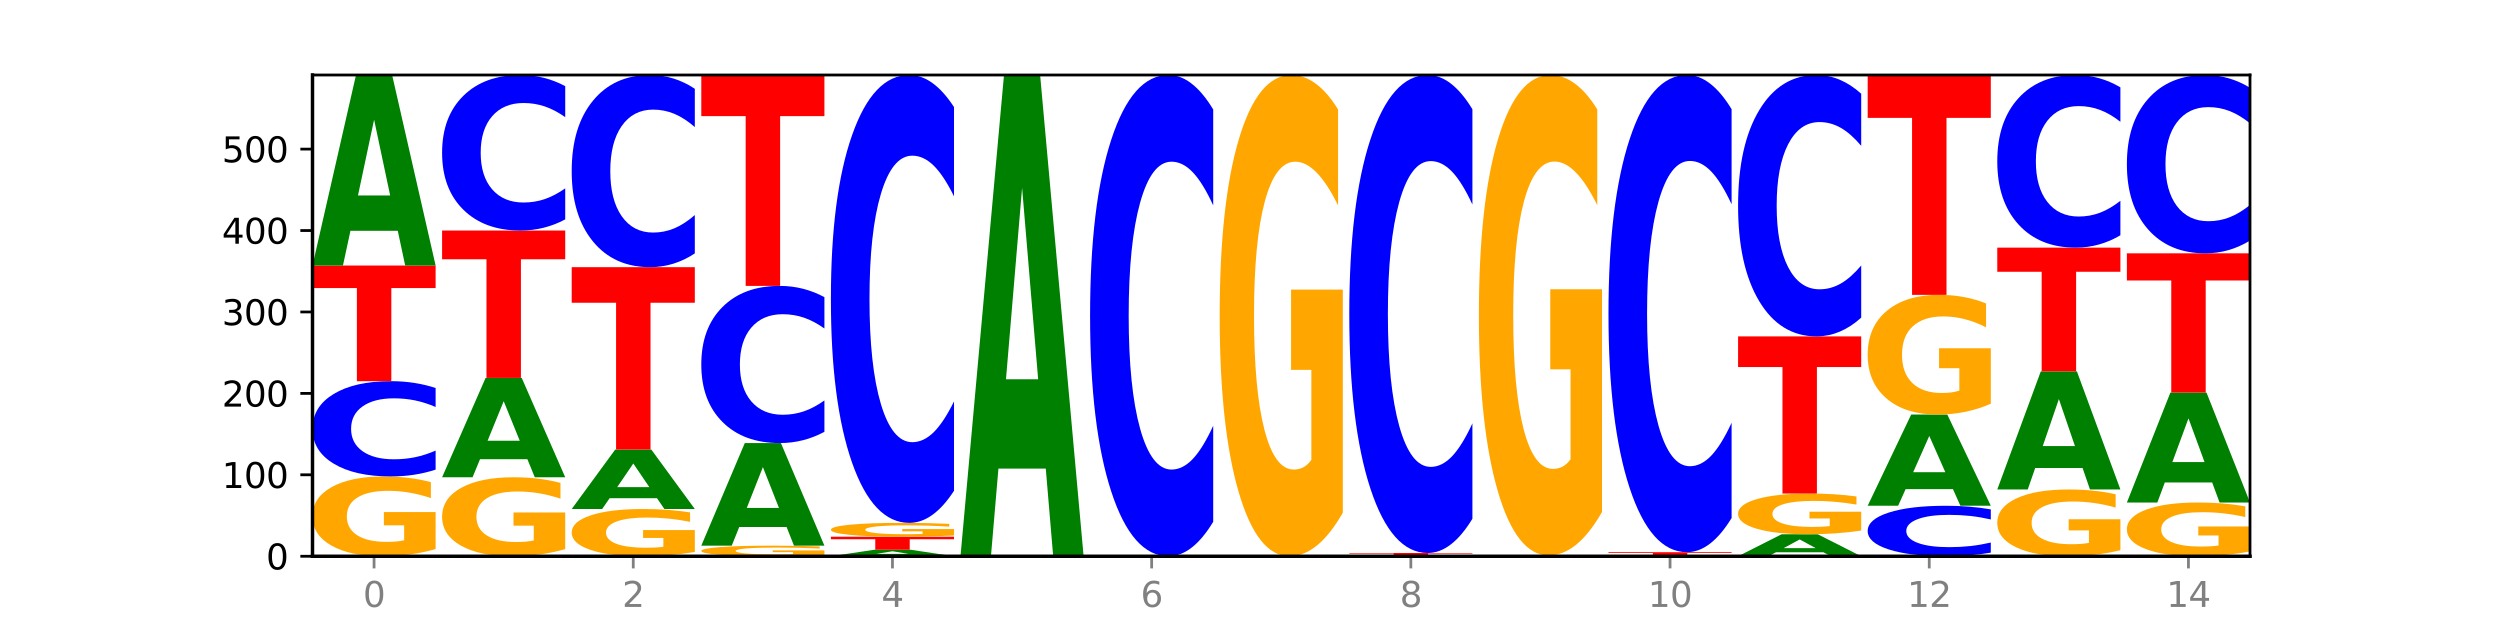 <?xml version="1.0" encoding="utf-8" standalone="no"?>
<!DOCTYPE svg PUBLIC "-//W3C//DTD SVG 1.1//EN"
  "http://www.w3.org/Graphics/SVG/1.1/DTD/svg11.dtd">
<svg xmlns:xlink="http://www.w3.org/1999/xlink" width="720pt" height="180pt" viewBox="0 0 720 180" xmlns="http://www.w3.org/2000/svg" version="1.1">
 <defs>
  <style type="text/css">*{stroke-linejoin: round; stroke-linecap: butt}</style>
 </defs>
 <g id="figure_1">
  <g id="patch_1">
   <path d="M 0 180 
L 720 180 
L 720 0 
L 0 0 
z
" style="fill: #ffffff"/>
  </g>
  <g id="axes_1">
   <g id="patch_2">
    <path d="M 90 160.2 
L 648 160.2 
L 648 21.6 
L 90 21.6 
z
" style="fill: #ffffff"/>
   </g>
   <g id="line2d_1">
    <path d="M 90 160.2 
L 648 160.2 
" clip-path="url(#pa9b2b05cfc)" style="fill: none; stroke: #000000; stroke-width: 0.5; stroke-linecap: square"/>
   </g>
   <g id="patch_3">
    <path d="M 125.458 158.121 
Q 121.882 159.16 118.036 159.683 
Q 114.19 160.2 110.089 160.2 
Q 100.823 160.2 95.412 157.105 
Q 90 154.009 90 148.716 
Q 90 143.361 95.507 140.289 
Q 101.022 137.217 110.614 137.217 
Q 114.309 137.217 117.694 137.635 
Q 121.088 138.048 124.091 138.865 
L 124.091 143.446 
Q 120.992 142.397 117.925 141.879 
Q 114.857 141.357 111.774 141.357 
Q 106.068 141.357 102.977 143.266 
Q 99.886 145.169 99.886 148.716 
Q 99.886 152.229 102.866 154.147 
Q 105.846 156.06 111.329 156.06 
Q 112.823 156.06 114.102 155.951 
Q 115.382 155.837 116.399 155.6 
L 116.399 151.298 
L 110.558 151.298 
L 110.558 147.467 
L 125.458 147.467 
L 125.458 158.121 
z
" clip-path="url(#pa9b2b05cfc)" style="fill: #ffa600"/>
   </g>
   <g id="patch_4">
    <path d="M 125.458 135.25 
Q 122.492 136.225 119.285 136.718 
Q 116.078 137.217 112.585 137.217 
Q 102.168 137.217 96.084 133.522 
Q 90 129.826 90 123.506 
Q 90 117.164 96.084 113.474 
Q 102.168 109.779 112.585 109.779 
Q 116.078 109.779 119.285 110.277 
Q 122.492 110.771 125.458 111.745 
L 125.458 117.215 
Q 122.465 115.923 119.562 115.322 
Q 116.658 114.721 113.451 114.721 
Q 107.698 114.721 104.401 117.062 
Q 101.114 119.397 101.114 123.506 
Q 101.114 127.599 104.401 129.94 
Q 107.698 132.275 113.451 132.275 
Q 116.658 132.275 119.562 131.674 
Q 122.465 131.068 125.458 129.775 
L 125.458 135.25 
z
" clip-path="url(#pa9b2b05cfc)" style="fill: #0000ff"/>
   </g>
   <g id="patch_5">
    <path d="M 90 76.477 
L 125.458 76.477 
L 125.458 82.972 
L 112.701 82.972 
L 112.701 109.779 
L 102.781 109.779 
L 102.781 82.972 
L 90 82.972 
L 90 76.477 
z
" clip-path="url(#pa9b2b05cfc)" style="fill: #ff0000"/>
   </g>
   <g id="patch_6">
    <path d="M 114.562 66.48 
L 100.925 66.48 
L 98.772 76.477 
L 90 76.477 
L 102.527 21.6 
L 112.931 21.6 
L 125.458 76.477 
L 116.693 76.477 
L 114.562 66.48 
z
M 103.1 56.295 
L 112.365 56.295 
L 107.74 34.467 
L 103.1 56.295 
z
" clip-path="url(#pa9b2b05cfc)" style="fill: #008000"/>
   </g>
   <g id="patch_7">
    <path d="M 162.783 158.142 
Q 159.207 159.171 155.36 159.688 
Q 151.514 160.2 147.414 160.2 
Q 138.148 160.2 132.736 157.136 
Q 127.324 154.072 127.324 148.833 
Q 127.324 143.532 132.831 140.492 
Q 138.346 137.452 147.938 137.452 
Q 151.633 137.452 155.019 137.865 
Q 158.412 138.274 161.416 139.082 
L 161.416 143.617 
Q 158.317 142.578 155.249 142.066 
Q 152.182 141.549 149.098 141.549 
Q 143.393 141.549 140.301 143.438 
Q 137.21 145.323 137.21 148.833 
Q 137.21 152.31 140.19 154.209 
Q 143.17 156.102 148.653 156.102 
Q 150.147 156.102 151.427 155.994 
Q 152.706 155.882 153.723 155.647 
L 153.723 151.389 
L 147.883 151.389 
L 147.883 147.597 
L 162.783 147.597 
L 162.783 158.142 
z
" clip-path="url(#pa9b2b05cfc)" style="fill: #ffa600"/>
   </g>
   <g id="patch_8">
    <path d="M 151.886 132.24 
L 138.25 132.24 
L 136.097 137.452 
L 127.324 137.452 
L 139.852 108.841 
L 150.255 108.841 
L 162.783 137.452 
L 154.018 137.452 
L 151.886 132.24 
z
M 140.425 126.93 
L 149.69 126.93 
L 145.064 115.549 
L 140.425 126.93 
z
" clip-path="url(#pa9b2b05cfc)" style="fill: #008000"/>
   </g>
   <g id="patch_9">
    <path d="M 127.324 66.393 
L 162.783 66.393 
L 162.783 74.671 
L 150.026 74.671 
L 150.026 108.841 
L 140.106 108.841 
L 140.106 74.671 
L 127.324 74.671 
L 127.324 66.393 
z
" clip-path="url(#pa9b2b05cfc)" style="fill: #ff0000"/>
   </g>
   <g id="patch_10">
    <path d="M 162.783 63.182 
Q 159.817 64.774 156.609 65.579 
Q 153.402 66.393 149.909 66.393 
Q 139.492 66.393 133.408 60.36 
Q 127.324 54.327 127.324 44.01 
Q 127.324 33.656 133.408 27.633 
Q 139.492 21.6 149.909 21.6 
Q 153.402 21.6 156.609 22.414 
Q 159.817 23.219 162.783 24.811 
L 162.783 33.74 
Q 159.79 31.63 156.886 30.649 
Q 153.983 29.668 150.776 29.668 
Q 145.022 29.668 141.726 33.49 
Q 138.438 37.302 138.438 44.01 
Q 138.438 50.691 141.726 54.512 
Q 145.022 58.324 150.776 58.324 
Q 153.983 58.324 156.886 57.344 
Q 159.79 56.354 162.783 54.244 
L 162.783 63.182 
z
" clip-path="url(#pa9b2b05cfc)" style="fill: #0000ff"/>
   </g>
   <g id="patch_11">
    <path d="M 200.107 158.969 
Q 196.531 159.585 192.685 159.894 
Q 188.839 160.2 184.738 160.2 
Q 175.472 160.2 170.061 158.368 
Q 164.649 156.536 164.649 153.403 
Q 164.649 150.234 170.156 148.416 
Q 175.671 146.598 185.263 146.598 
Q 188.958 146.598 192.343 146.845 
Q 195.736 147.09 198.74 147.573 
L 198.74 150.284 
Q 195.641 149.663 192.574 149.357 
Q 189.506 149.048 186.423 149.048 
Q 180.717 149.048 177.626 150.178 
Q 174.535 151.304 174.535 153.403 
Q 174.535 155.482 177.515 156.618 
Q 180.495 157.75 185.978 157.75 
Q 187.472 157.75 188.751 157.685 
Q 190.031 157.618 191.048 157.477 
L 191.048 154.932 
L 185.207 154.932 
L 185.207 152.664 
L 200.107 152.664 
L 200.107 158.969 
z
" clip-path="url(#pa9b2b05cfc)" style="fill: #ffa600"/>
   </g>
   <g id="patch_12">
    <path d="M 189.211 143.479 
L 175.574 143.479 
L 173.421 146.598 
L 164.649 146.598 
L 177.176 129.478 
L 187.58 129.478 
L 200.107 146.598 
L 191.342 146.598 
L 189.211 143.479 
z
M 177.749 140.302 
L 187.014 140.302 
L 182.389 133.492 
L 177.749 140.302 
z
" clip-path="url(#pa9b2b05cfc)" style="fill: #008000"/>
   </g>
   <g id="patch_13">
    <path d="M 164.649 76.946 
L 200.107 76.946 
L 200.107 87.191 
L 187.35 87.191 
L 187.35 129.478 
L 177.43 129.478 
L 177.43 87.191 
L 164.649 87.191 
L 164.649 76.946 
z
" clip-path="url(#pa9b2b05cfc)" style="fill: #ff0000"/>
   </g>
   <g id="patch_14">
    <path d="M 200.107 72.979 
Q 197.141 74.945 193.934 75.94 
Q 190.727 76.946 187.233 76.946 
Q 176.817 76.946 170.733 69.492 
Q 164.649 62.038 164.649 49.29 
Q 164.649 36.497 170.733 29.054 
Q 176.817 21.6 187.233 21.6 
Q 190.727 21.6 193.934 22.606 
Q 197.141 23.601 200.107 25.567 
L 200.107 36.6 
Q 197.114 33.993 194.211 32.781 
Q 191.307 31.569 188.1 31.569 
Q 182.347 31.569 179.05 36.291 
Q 175.762 41.001 175.762 49.29 
Q 175.762 57.545 179.05 62.266 
Q 182.347 66.977 188.1 66.977 
Q 191.307 66.977 194.211 65.765 
Q 197.114 64.542 200.107 61.935 
L 200.107 72.979 
z
" clip-path="url(#pa9b2b05cfc)" style="fill: #0000ff"/>
   </g>
   <g id="patch_15">
    <path d="M 237.431 159.924 
Q 233.855 160.062 230.009 160.131 
Q 226.163 160.2 222.063 160.2 
Q 212.797 160.2 207.385 159.789 
Q 201.973 159.379 201.973 158.677 
Q 201.973 157.966 207.48 157.559 
Q 212.995 157.151 222.587 157.151 
Q 226.282 157.151 229.668 157.207 
Q 233.061 157.261 236.065 157.37 
L 236.065 157.978 
Q 232.965 157.838 229.898 157.77 
Q 226.831 157.7 223.747 157.7 
Q 218.041 157.7 214.95 157.954 
Q 211.859 158.206 211.859 158.677 
Q 211.859 159.143 214.839 159.397 
Q 217.819 159.651 223.302 159.651 
Q 224.796 159.651 226.076 159.636 
Q 227.355 159.621 228.372 159.59 
L 228.372 159.019 
L 222.531 159.019 
L 222.531 158.511 
L 237.431 158.511 
L 237.431 159.924 
z
" clip-path="url(#pa9b2b05cfc)" style="fill: #ffa600"/>
   </g>
   <g id="patch_16">
    <path d="M 226.535 151.768 
L 212.899 151.768 
L 210.745 157.151 
L 201.973 157.151 
L 214.501 127.602 
L 224.904 127.602 
L 237.431 157.151 
L 228.667 157.151 
L 226.535 151.768 
z
M 215.073 146.284 
L 224.339 146.284 
L 219.713 134.53 
L 215.073 146.284 
z
" clip-path="url(#pa9b2b05cfc)" style="fill: #008000"/>
   </g>
   <g id="patch_17">
    <path d="M 237.431 124.358 
Q 234.465 125.966 231.258 126.779 
Q 228.051 127.602 224.558 127.602 
Q 214.141 127.602 208.057 121.506 
Q 201.973 115.41 201.973 104.985 
Q 201.973 94.523 208.057 88.436 
Q 214.141 82.34 224.558 82.34 
Q 228.051 82.34 231.258 83.163 
Q 234.465 83.976 237.431 85.584 
L 237.431 94.607 
Q 234.439 92.475 231.535 91.484 
Q 228.632 90.493 225.424 90.493 
Q 219.671 90.493 216.375 94.354 
Q 213.087 98.207 213.087 104.985 
Q 213.087 111.736 216.375 115.597 
Q 219.671 119.449 225.424 119.449 
Q 228.632 119.449 231.535 118.458 
Q 234.439 117.458 237.431 115.326 
L 237.431 124.358 
z
" clip-path="url(#pa9b2b05cfc)" style="fill: #0000ff"/>
   </g>
   <g id="patch_18">
    <path d="M 201.973 21.6 
L 237.431 21.6 
L 237.431 33.446 
L 224.675 33.446 
L 224.675 82.34 
L 214.755 82.34 
L 214.755 33.446 
L 201.973 33.446 
L 201.973 21.6 
z
" clip-path="url(#pa9b2b05cfc)" style="fill: #ff0000"/>
   </g>
   <g id="patch_19">
    <path d="M 263.86 159.858 
L 250.223 159.858 
L 248.07 160.2 
L 239.298 160.2 
L 251.825 158.324 
L 262.228 158.324 
L 274.756 160.2 
L 265.991 160.2 
L 263.86 159.858 
z
M 252.398 159.51 
L 261.663 159.51 
L 257.038 158.764 
L 252.398 159.51 
z
" clip-path="url(#pa9b2b05cfc)" style="fill: #008000"/>
   </g>
   <g id="patch_20">
    <path d="M 239.298 154.572 
L 274.756 154.572 
L 274.756 155.303 
L 261.999 155.303 
L 261.999 158.324 
L 252.079 158.324 
L 252.079 155.303 
L 239.298 155.303 
L 239.298 154.572 
z
" clip-path="url(#pa9b2b05cfc)" style="fill: #ff0000"/>
   </g>
   <g id="patch_21">
    <path d="M 274.756 154.211 
Q 271.18 154.391 267.334 154.482 
Q 263.487 154.572 259.387 154.572 
Q 250.121 154.572 244.709 154.035 
Q 239.298 153.498 239.298 152.579 
Q 239.298 151.65 244.805 151.118 
Q 250.32 150.585 259.911 150.585 
Q 263.607 150.585 266.992 150.657 
Q 270.385 150.729 273.389 150.871 
L 273.389 151.665 
Q 270.29 151.483 267.222 151.393 
Q 264.155 151.303 261.072 151.303 
Q 255.366 151.303 252.275 151.634 
Q 249.183 151.964 249.183 152.579 
Q 249.183 153.189 252.163 153.522 
Q 255.143 153.853 260.627 153.853 
Q 262.121 153.853 263.4 153.834 
Q 264.679 153.815 265.697 153.774 
L 265.697 153.027 
L 259.856 153.027 
L 259.856 152.363 
L 274.756 152.363 
L 274.756 154.211 
z
" clip-path="url(#pa9b2b05cfc)" style="fill: #ffa600"/>
   </g>
   <g id="patch_22">
    <path d="M 274.756 141.339 
Q 271.79 145.922 268.583 148.24 
Q 265.375 150.585 261.882 150.585 
Q 251.465 150.585 245.382 133.213 
Q 239.298 115.841 239.298 86.132 
Q 239.298 56.317 245.382 38.972 
Q 251.465 21.6 261.882 21.6 
Q 265.375 21.6 268.583 23.945 
Q 271.79 26.263 274.756 30.846 
L 274.756 56.557 
Q 271.763 50.482 268.86 47.658 
Q 265.956 44.834 262.749 44.834 
Q 256.995 44.834 253.699 55.838 
Q 250.411 66.815 250.411 86.132 
Q 250.411 105.369 253.699 116.374 
Q 256.995 127.351 262.749 127.351 
Q 265.956 127.351 268.86 124.527 
Q 271.763 121.676 274.756 115.601 
L 274.756 141.339 
z
" clip-path="url(#pa9b2b05cfc)" style="fill: #0000ff"/>
   </g>
   <g id="patch_23">
    <path d="M 301.184 134.951 
L 287.547 134.951 
L 285.394 160.2 
L 276.622 160.2 
L 289.15 21.6 
L 299.553 21.6 
L 312.08 160.2 
L 303.315 160.2 
L 301.184 134.951 
z
M 289.722 109.228 
L 298.987 109.228 
L 294.362 54.096 
L 289.722 109.228 
z
" clip-path="url(#pa9b2b05cfc)" style="fill: #008000"/>
   </g>
   <g id="patch_24">
    <path d="M 349.405 150.265 
Q 346.439 155.19 343.231 157.681 
Q 340.024 160.2 336.531 160.2 
Q 326.114 160.2 320.03 141.533 
Q 313.946 122.866 313.946 90.943 
Q 313.946 58.905 320.03 40.267 
Q 326.114 21.6 336.531 21.6 
Q 340.024 21.6 343.231 24.119 
Q 346.439 26.61 349.405 31.535 
L 349.405 59.163 
Q 346.412 52.635 343.508 49.601 
Q 340.605 46.566 337.398 46.566 
Q 331.644 46.566 328.348 58.39 
Q 325.06 70.186 325.06 90.943 
Q 325.06 111.614 328.348 123.439 
Q 331.644 135.234 337.398 135.234 
Q 340.605 135.234 343.508 132.199 
Q 346.412 129.136 349.405 122.608 
L 349.405 150.265 
z
" clip-path="url(#pa9b2b05cfc)" style="fill: #0000ff"/>
   </g>
   <g id="patch_25">
    <path d="M 386.729 147.66 
Q 383.153 153.93 379.307 157.079 
Q 375.461 160.2 371.36 160.2 
Q 362.094 160.2 356.683 141.533 
Q 351.271 122.866 351.271 90.943 
Q 351.271 58.648 356.778 40.124 
Q 362.293 21.6 371.885 21.6 
Q 375.58 21.6 378.965 24.119 
Q 382.358 26.61 385.362 31.535 
L 385.362 59.163 
Q 382.263 52.836 379.196 49.715 
Q 376.128 46.566 373.045 46.566 
Q 367.339 46.566 364.248 58.075 
Q 361.157 69.556 361.157 90.943 
Q 361.157 112.129 364.137 123.696 
Q 367.117 135.234 372.6 135.234 
Q 374.094 135.234 375.373 134.576 
Q 376.653 133.889 377.67 132.457 
L 377.67 106.518 
L 371.829 106.518 
L 371.829 83.413 
L 386.729 83.413 
L 386.729 147.66 
z
" clip-path="url(#pa9b2b05cfc)" style="fill: #ffa600"/>
   </g>
   <g id="patch_26">
    <path d="M 388.595 159.262 
L 424.054 159.262 
L 424.054 159.445 
L 411.297 159.445 
L 411.297 160.2 
L 401.377 160.2 
L 401.377 159.445 
L 388.595 159.445 
L 388.595 159.262 
z
" clip-path="url(#pa9b2b05cfc)" style="fill: #ff0000"/>
   </g>
   <g id="patch_27">
    <path d="M 424.054 149.394 
Q 421.087 154.286 417.88 156.76 
Q 414.673 159.262 411.18 159.262 
Q 400.763 159.262 394.679 140.721 
Q 388.595 122.181 388.595 90.474 
Q 388.595 58.653 394.679 40.141 
Q 400.763 21.6 411.18 21.6 
Q 414.673 21.6 417.88 24.102 
Q 421.087 26.576 424.054 31.468 
L 424.054 58.909 
Q 421.061 52.425 418.157 49.411 
Q 415.254 46.397 412.047 46.397 
Q 406.293 46.397 402.997 58.141 
Q 399.709 69.857 399.709 90.474 
Q 399.709 111.005 402.997 122.749 
Q 406.293 134.465 412.047 134.465 
Q 415.254 134.465 418.157 131.451 
Q 421.061 128.408 424.054 121.925 
L 424.054 149.394 
z
" clip-path="url(#pa9b2b05cfc)" style="fill: #0000ff"/>
   </g>
   <g id="patch_28">
    <path d="M 425.92 159.965 
L 461.378 159.965 
L 461.378 160.011 
L 448.621 160.011 
L 448.621 160.2 
L 438.701 160.2 
L 438.701 160.011 
L 425.92 160.011 
L 425.92 159.965 
z
" clip-path="url(#pa9b2b05cfc)" style="fill: #ff0000"/>
   </g>
   <g id="patch_29">
    <path d="M 461.378 147.447 
Q 457.802 153.706 453.956 156.85 
Q 450.11 159.965 446.009 159.965 
Q 436.743 159.965 431.331 141.33 
Q 425.92 122.695 425.92 90.826 
Q 425.92 58.585 431.427 40.093 
Q 436.942 21.6 446.533 21.6 
Q 450.229 21.6 453.614 24.115 
Q 457.007 26.602 460.011 31.518 
L 460.011 59.1 
Q 456.912 52.783 453.844 49.668 
Q 450.777 46.524 447.694 46.524 
Q 441.988 46.524 438.897 58.013 
Q 435.805 69.475 435.805 90.826 
Q 435.805 111.976 438.785 123.523 
Q 441.765 135.042 447.249 135.042 
Q 448.743 135.042 450.022 134.385 
Q 451.302 133.699 452.319 132.27 
L 452.319 106.374 
L 446.478 106.374 
L 446.478 83.309 
L 461.378 83.309 
L 461.378 147.447 
z
" clip-path="url(#pa9b2b05cfc)" style="fill: #ffa600"/>
   </g>
   <g id="patch_30">
    <path d="M 463.244 159.027 
L 498.702 159.027 
L 498.702 159.256 
L 485.946 159.256 
L 485.946 160.2 
L 476.026 160.2 
L 476.026 159.256 
L 463.244 159.256 
L 463.244 159.027 
z
" clip-path="url(#pa9b2b05cfc)" style="fill: #ff0000"/>
   </g>
   <g id="patch_31">
    <path d="M 498.702 149.177 
Q 495.736 154.059 492.529 156.529 
Q 489.322 159.027 485.829 159.027 
Q 475.412 159.027 469.328 140.518 
Q 463.244 122.009 463.244 90.356 
Q 463.244 58.59 469.328 40.109 
Q 475.412 21.6 485.829 21.6 
Q 489.322 21.6 492.529 24.098 
Q 495.736 26.568 498.702 31.451 
L 498.702 58.845 
Q 495.71 52.373 492.806 49.364 
Q 489.903 46.355 486.695 46.355 
Q 480.942 46.355 477.645 58.079 
Q 474.358 69.775 474.358 90.356 
Q 474.358 110.853 477.645 122.577 
Q 480.942 134.273 486.695 134.273 
Q 489.903 134.273 492.806 131.264 
Q 495.71 128.226 498.702 121.754 
L 498.702 149.177 
z
" clip-path="url(#pa9b2b05cfc)" style="fill: #0000ff"/>
   </g>
   <g id="patch_32">
    <path d="M 525.13 159.047 
L 511.494 159.047 
L 509.341 160.2 
L 500.569 160.2 
L 513.096 153.868 
L 523.499 153.868 
L 536.027 160.2 
L 527.262 160.2 
L 525.13 159.047 
z
M 513.669 157.871 
L 522.934 157.871 
L 518.309 155.353 
L 513.669 157.871 
z
" clip-path="url(#pa9b2b05cfc)" style="fill: #008000"/>
   </g>
   <g id="patch_33">
    <path d="M 536.027 152.807 
Q 532.451 153.338 528.605 153.604 
Q 524.758 153.868 520.658 153.868 
Q 511.392 153.868 505.98 152.289 
Q 500.569 150.709 500.569 148.009 
Q 500.569 145.276 506.076 143.709 
Q 511.591 142.142 521.182 142.142 
Q 524.878 142.142 528.263 142.355 
Q 531.656 142.566 534.66 142.983 
L 534.66 145.32 
Q 531.561 144.785 528.493 144.521 
Q 525.426 144.254 522.343 144.254 
Q 516.637 144.254 513.546 145.228 
Q 510.454 146.199 510.454 148.009 
Q 510.454 149.801 513.434 150.78 
Q 516.414 151.756 521.898 151.756 
Q 523.391 151.756 524.671 151.7 
Q 525.95 151.642 526.968 151.521 
L 526.968 149.326 
L 521.127 149.326 
L 521.127 147.372 
L 536.027 147.372 
L 536.027 152.807 
z
" clip-path="url(#pa9b2b05cfc)" style="fill: #ffa600"/>
   </g>
   <g id="patch_34">
    <path d="M 500.569 96.88 
L 536.027 96.88 
L 536.027 105.708 
L 523.27 105.708 
L 523.27 142.142 
L 513.35 142.142 
L 513.35 105.708 
L 500.569 105.708 
L 500.569 96.88 
z
" clip-path="url(#pa9b2b05cfc)" style="fill: #ff0000"/>
   </g>
   <g id="patch_35">
    <path d="M 536.027 91.484 
Q 533.061 94.159 529.854 95.512 
Q 526.646 96.88 523.153 96.88 
Q 512.736 96.88 506.652 86.741 
Q 500.569 76.602 500.569 59.263 
Q 500.569 41.862 506.652 31.739 
Q 512.736 21.6 523.153 21.6 
Q 526.646 21.6 529.854 22.968 
Q 533.061 24.321 536.027 26.996 
L 536.027 42.002 
Q 533.034 38.457 530.13 36.808 
Q 527.227 35.16 524.02 35.16 
Q 518.266 35.16 514.97 41.582 
Q 511.682 47.989 511.682 59.263 
Q 511.682 70.491 514.97 76.913 
Q 518.266 83.32 524.02 83.32 
Q 527.227 83.32 530.13 81.672 
Q 533.034 80.008 536.027 76.462 
L 536.027 91.484 
z
" clip-path="url(#pa9b2b05cfc)" style="fill: #0000ff"/>
   </g>
   <g id="patch_36">
    <path d="M 573.351 159.158 
Q 570.385 159.674 567.178 159.936 
Q 563.971 160.2 560.478 160.2 
Q 550.061 160.2 543.977 158.242 
Q 537.893 156.283 537.893 152.934 
Q 537.893 149.574 543.977 147.618 
Q 550.061 145.66 560.478 145.66 
Q 563.971 145.66 567.178 145.924 
Q 570.385 146.186 573.351 146.702 
L 573.351 149.601 
Q 570.358 148.916 567.455 148.597 
Q 564.551 148.279 561.344 148.279 
Q 555.591 148.279 552.294 149.519 
Q 549.007 150.757 549.007 152.934 
Q 549.007 155.103 552.294 156.343 
Q 555.591 157.581 561.344 157.581 
Q 564.551 157.581 567.455 157.263 
Q 570.358 156.941 573.351 156.256 
L 573.351 159.158 
z
" clip-path="url(#pa9b2b05cfc)" style="fill: #0000ff"/>
   </g>
   <g id="patch_37">
    <path d="M 562.455 140.875 
L 548.818 140.875 
L 546.665 145.66 
L 537.893 145.66 
L 550.42 119.394 
L 560.824 119.394 
L 573.351 145.66 
L 564.586 145.66 
L 562.455 140.875 
z
M 550.993 136 
L 560.258 136 
L 555.633 125.552 
L 550.993 136 
z
" clip-path="url(#pa9b2b05cfc)" style="fill: #008000"/>
   </g>
   <g id="patch_38">
    <path d="M 573.351 116.275 
Q 569.775 117.834 565.929 118.618 
Q 562.083 119.394 557.982 119.394 
Q 548.716 119.394 543.305 114.751 
Q 537.893 110.108 537.893 102.168 
Q 537.893 94.135 543.4 89.527 
Q 548.915 84.92 558.507 84.92 
Q 562.202 84.92 565.587 85.546 
Q 568.98 86.166 571.984 87.391 
L 571.984 94.263 
Q 568.885 92.689 565.818 91.913 
Q 562.75 91.13 559.667 91.13 
Q 553.961 91.13 550.87 93.992 
Q 547.779 96.848 547.779 102.168 
Q 547.779 107.437 550.759 110.314 
Q 553.739 113.184 559.222 113.184 
Q 560.716 113.184 561.995 113.02 
Q 563.275 112.849 564.292 112.493 
L 564.292 106.042 
L 558.451 106.042 
L 558.451 100.295 
L 573.351 100.295 
L 573.351 116.275 
z
" clip-path="url(#pa9b2b05cfc)" style="fill: #ffa600"/>
   </g>
   <g id="patch_39">
    <path d="M 537.893 21.6 
L 573.351 21.6 
L 573.351 33.949 
L 560.594 33.949 
L 560.594 84.92 
L 550.674 84.92 
L 550.674 33.949 
L 537.893 33.949 
L 537.893 21.6 
z
" clip-path="url(#pa9b2b05cfc)" style="fill: #ff0000"/>
   </g>
   <g id="patch_40">
    <path d="M 610.676 158.46 
Q 607.1 159.33 603.253 159.767 
Q 599.407 160.2 595.307 160.2 
Q 586.041 160.2 580.629 157.61 
Q 575.217 155.02 575.217 150.591 
Q 575.217 146.11 580.724 143.54 
Q 586.239 140.97 595.831 140.97 
Q 599.526 140.97 602.912 141.319 
Q 606.305 141.665 609.309 142.348 
L 609.309 146.181 
Q 606.21 145.303 603.142 144.87 
Q 600.075 144.433 596.991 144.433 
Q 591.286 144.433 588.194 146.03 
Q 585.103 147.623 585.103 150.591 
Q 585.103 153.53 588.083 155.135 
Q 591.063 156.736 596.546 156.736 
Q 598.04 156.736 599.32 156.645 
Q 600.599 156.549 601.616 156.351 
L 601.616 152.752 
L 595.776 152.752 
L 595.776 149.546 
L 610.676 149.546 
L 610.676 158.46 
z
" clip-path="url(#pa9b2b05cfc)" style="fill: #ffa600"/>
   </g>
   <g id="patch_41">
    <path d="M 599.779 134.775 
L 586.143 134.775 
L 583.99 140.97 
L 575.217 140.97 
L 587.745 106.964 
L 598.148 106.964 
L 610.676 140.97 
L 601.911 140.97 
L 599.779 134.775 
z
M 588.318 128.464 
L 597.583 128.464 
L 592.957 114.937 
L 588.318 128.464 
z
" clip-path="url(#pa9b2b05cfc)" style="fill: #008000"/>
   </g>
   <g id="patch_42">
    <path d="M 575.217 71.318 
L 610.676 71.318 
L 610.676 78.27 
L 597.919 78.27 
L 597.919 106.964 
L 587.999 106.964 
L 587.999 78.27 
L 575.217 78.27 
L 575.217 71.318 
z
" clip-path="url(#pa9b2b05cfc)" style="fill: #ff0000"/>
   </g>
   <g id="patch_43">
    <path d="M 610.676 67.754 
Q 607.71 69.52 604.502 70.414 
Q 601.295 71.318 597.802 71.318 
Q 587.385 71.318 581.301 64.622 
Q 575.217 57.925 575.217 46.474 
Q 575.217 34.982 581.301 28.296 
Q 587.385 21.6 597.802 21.6 
Q 601.295 21.6 604.502 22.504 
Q 607.71 23.397 610.676 25.164 
L 610.676 35.074 
Q 607.683 32.733 604.779 31.644 
Q 601.876 30.556 598.669 30.556 
Q 592.915 30.556 589.619 34.797 
Q 586.331 39.028 586.331 46.474 
Q 586.331 53.889 589.619 58.131 
Q 592.915 62.362 598.669 62.362 
Q 601.876 62.362 604.779 61.274 
Q 607.683 60.175 610.676 57.833 
L 610.676 67.754 
z
" clip-path="url(#pa9b2b05cfc)" style="fill: #0000ff"/>
   </g>
   <g id="patch_44">
    <path d="M 648 158.8 
Q 644.424 159.5 640.578 159.851 
Q 636.732 160.2 632.631 160.2 
Q 623.365 160.2 617.954 158.115 
Q 612.542 156.031 612.542 152.466 
Q 612.542 148.859 618.049 146.79 
Q 623.564 144.722 633.156 144.722 
Q 636.851 144.722 640.236 145.003 
Q 643.629 145.281 646.633 145.831 
L 646.633 148.917 
Q 643.534 148.21 640.467 147.862 
Q 637.399 147.51 634.316 147.51 
Q 628.61 147.51 625.519 148.795 
Q 622.428 150.077 622.428 152.466 
Q 622.428 154.832 625.408 156.123 
Q 628.388 157.412 633.871 157.412 
Q 635.365 157.412 636.644 157.338 
Q 637.924 157.262 638.941 157.102 
L 638.941 154.205 
L 633.1 154.205 
L 633.1 151.625 
L 648 151.625 
L 648 158.8 
z
" clip-path="url(#pa9b2b05cfc)" style="fill: #ffa600"/>
   </g>
   <g id="patch_45">
    <path d="M 637.104 138.954 
L 623.467 138.954 
L 621.314 144.722 
L 612.542 144.722 
L 625.069 113.062 
L 635.473 113.062 
L 648 144.722 
L 639.235 144.722 
L 637.104 138.954 
z
M 625.642 133.078 
L 634.907 133.078 
L 630.282 120.485 
L 625.642 133.078 
z
" clip-path="url(#pa9b2b05cfc)" style="fill: #008000"/>
   </g>
   <g id="patch_46">
    <path d="M 612.542 72.959 
L 648 72.959 
L 648 80.781 
L 635.243 80.781 
L 635.243 113.062 
L 625.323 113.062 
L 625.323 80.781 
L 612.542 80.781 
L 612.542 72.959 
z
" clip-path="url(#pa9b2b05cfc)" style="fill: #ff0000"/>
   </g>
   <g id="patch_47">
    <path d="M 648 69.278 
Q 645.034 71.103 641.827 72.026 
Q 638.62 72.959 635.126 72.959 
Q 624.71 72.959 618.626 66.042 
Q 612.542 59.125 612.542 47.296 
Q 612.542 35.424 618.626 28.517 
Q 624.71 21.6 635.126 21.6 
Q 638.62 21.6 641.827 22.534 
Q 645.034 23.457 648 25.281 
L 648 35.519 
Q 645.007 33.1 642.104 31.976 
Q 639.2 30.851 635.993 30.851 
Q 630.24 30.851 626.943 35.233 
Q 623.655 39.604 623.655 47.296 
Q 623.655 54.955 626.943 59.337 
Q 630.24 63.708 635.993 63.708 
Q 639.2 63.708 642.104 62.584 
Q 645.007 61.448 648 59.029 
L 648 69.278 
z
" clip-path="url(#pa9b2b05cfc)" style="fill: #0000ff"/>
   </g>
   <g id="matplotlib.axis_1">
    <g id="xtick_1">
     <g id="line2d_2">
      <defs>
       <path id="mb48947dcfe" d="M 0 0 
L 0 3.5 
" style="stroke: #808080; stroke-width: 0.8"/>
      </defs>
      <g>
       <use xlink:href="#mb48947dcfe" x="107.729" y="160.2" style="fill: #808080; stroke: #808080; stroke-width: 0.8"/>
      </g>
     </g>
     <g id="text_1">
      <!-- 0 -->
      <g style="fill: #808080" transform="translate(104.548 174.798) scale(0.1 -0.1)">
       <defs>
        <path id="DejaVuSans-30" d="M 2034 4250 
Q 1547 4250 1301 3770 
Q 1056 3291 1056 2328 
Q 1056 1369 1301 889 
Q 1547 409 2034 409 
Q 2525 409 2770 889 
Q 3016 1369 3016 2328 
Q 3016 3291 2770 3770 
Q 2525 4250 2034 4250 
z
M 2034 4750 
Q 2819 4750 3233 4129 
Q 3647 3509 3647 2328 
Q 3647 1150 3233 529 
Q 2819 -91 2034 -91 
Q 1250 -91 836 529 
Q 422 1150 422 2328 
Q 422 3509 836 4129 
Q 1250 4750 2034 4750 
z
" transform="scale(0.016)"/>
       </defs>
       <use xlink:href="#DejaVuSans-30"/>
      </g>
     </g>
    </g>
    <g id="xtick_2">
     <g id="line2d_3">
      <g>
       <use xlink:href="#mb48947dcfe" x="182.378" y="160.2" style="fill: #808080; stroke: #808080; stroke-width: 0.8"/>
      </g>
     </g>
     <g id="text_2">
      <!-- 2 -->
      <g style="fill: #808080" transform="translate(179.197 174.798) scale(0.1 -0.1)">
       <defs>
        <path id="DejaVuSans-32" d="M 1228 531 
L 3431 531 
L 3431 0 
L 469 0 
L 469 531 
Q 828 903 1448 1529 
Q 2069 2156 2228 2338 
Q 2531 2678 2651 2914 
Q 2772 3150 2772 3378 
Q 2772 3750 2511 3984 
Q 2250 4219 1831 4219 
Q 1534 4219 1204 4116 
Q 875 4013 500 3803 
L 500 4441 
Q 881 4594 1212 4672 
Q 1544 4750 1819 4750 
Q 2544 4750 2975 4387 
Q 3406 4025 3406 3419 
Q 3406 3131 3298 2873 
Q 3191 2616 2906 2266 
Q 2828 2175 2409 1742 
Q 1991 1309 1228 531 
z
" transform="scale(0.016)"/>
       </defs>
       <use xlink:href="#DejaVuSans-32"/>
      </g>
     </g>
    </g>
    <g id="xtick_3">
     <g id="line2d_4">
      <g>
       <use xlink:href="#mb48947dcfe" x="257.027" y="160.2" style="fill: #808080; stroke: #808080; stroke-width: 0.8"/>
      </g>
     </g>
     <g id="text_3">
      <!-- 4 -->
      <g style="fill: #808080" transform="translate(253.846 174.798) scale(0.1 -0.1)">
       <defs>
        <path id="DejaVuSans-34" d="M 2419 4116 
L 825 1625 
L 2419 1625 
L 2419 4116 
z
M 2253 4666 
L 3047 4666 
L 3047 1625 
L 3713 1625 
L 3713 1100 
L 3047 1100 
L 3047 0 
L 2419 0 
L 2419 1100 
L 313 1100 
L 313 1709 
L 2253 4666 
z
" transform="scale(0.016)"/>
       </defs>
       <use xlink:href="#DejaVuSans-34"/>
      </g>
     </g>
    </g>
    <g id="xtick_4">
     <g id="line2d_5">
      <g>
       <use xlink:href="#mb48947dcfe" x="331.676" y="160.2" style="fill: #808080; stroke: #808080; stroke-width: 0.8"/>
      </g>
     </g>
     <g id="text_4">
      <!-- 6 -->
      <g style="fill: #808080" transform="translate(328.494 174.798) scale(0.1 -0.1)">
       <defs>
        <path id="DejaVuSans-36" d="M 2113 2584 
Q 1688 2584 1439 2293 
Q 1191 2003 1191 1497 
Q 1191 994 1439 701 
Q 1688 409 2113 409 
Q 2538 409 2786 701 
Q 3034 994 3034 1497 
Q 3034 2003 2786 2293 
Q 2538 2584 2113 2584 
z
M 3366 4563 
L 3366 3988 
Q 3128 4100 2886 4159 
Q 2644 4219 2406 4219 
Q 1781 4219 1451 3797 
Q 1122 3375 1075 2522 
Q 1259 2794 1537 2939 
Q 1816 3084 2150 3084 
Q 2853 3084 3261 2657 
Q 3669 2231 3669 1497 
Q 3669 778 3244 343 
Q 2819 -91 2113 -91 
Q 1303 -91 875 529 
Q 447 1150 447 2328 
Q 447 3434 972 4092 
Q 1497 4750 2381 4750 
Q 2619 4750 2861 4703 
Q 3103 4656 3366 4563 
z
" transform="scale(0.016)"/>
       </defs>
       <use xlink:href="#DejaVuSans-36"/>
      </g>
     </g>
    </g>
    <g id="xtick_5">
     <g id="line2d_6">
      <g>
       <use xlink:href="#mb48947dcfe" x="406.324" y="160.2" style="fill: #808080; stroke: #808080; stroke-width: 0.8"/>
      </g>
     </g>
     <g id="text_5">
      <!-- 8 -->
      <g style="fill: #808080" transform="translate(403.143 174.798) scale(0.1 -0.1)">
       <defs>
        <path id="DejaVuSans-38" d="M 2034 2216 
Q 1584 2216 1326 1975 
Q 1069 1734 1069 1313 
Q 1069 891 1326 650 
Q 1584 409 2034 409 
Q 2484 409 2743 651 
Q 3003 894 3003 1313 
Q 3003 1734 2745 1975 
Q 2488 2216 2034 2216 
z
M 1403 2484 
Q 997 2584 770 2862 
Q 544 3141 544 3541 
Q 544 4100 942 4425 
Q 1341 4750 2034 4750 
Q 2731 4750 3128 4425 
Q 3525 4100 3525 3541 
Q 3525 3141 3298 2862 
Q 3072 2584 2669 2484 
Q 3125 2378 3379 2068 
Q 3634 1759 3634 1313 
Q 3634 634 3220 271 
Q 2806 -91 2034 -91 
Q 1263 -91 848 271 
Q 434 634 434 1313 
Q 434 1759 690 2068 
Q 947 2378 1403 2484 
z
M 1172 3481 
Q 1172 3119 1398 2916 
Q 1625 2713 2034 2713 
Q 2441 2713 2670 2916 
Q 2900 3119 2900 3481 
Q 2900 3844 2670 4047 
Q 2441 4250 2034 4250 
Q 1625 4250 1398 4047 
Q 1172 3844 1172 3481 
z
" transform="scale(0.016)"/>
       </defs>
       <use xlink:href="#DejaVuSans-38"/>
      </g>
     </g>
    </g>
    <g id="xtick_6">
     <g id="line2d_7">
      <g>
       <use xlink:href="#mb48947dcfe" x="480.973" y="160.2" style="fill: #808080; stroke: #808080; stroke-width: 0.8"/>
      </g>
     </g>
     <g id="text_6">
      <!-- 10 -->
      <g style="fill: #808080" transform="translate(474.611 174.798) scale(0.1 -0.1)">
       <defs>
        <path id="DejaVuSans-31" d="M 794 531 
L 1825 531 
L 1825 4091 
L 703 3866 
L 703 4441 
L 1819 4666 
L 2450 4666 
L 2450 531 
L 3481 531 
L 3481 0 
L 794 0 
L 794 531 
z
" transform="scale(0.016)"/>
       </defs>
       <use xlink:href="#DejaVuSans-31"/>
       <use xlink:href="#DejaVuSans-30" x="63.623"/>
      </g>
     </g>
    </g>
    <g id="xtick_7">
     <g id="line2d_8">
      <g>
       <use xlink:href="#mb48947dcfe" x="555.622" y="160.2" style="fill: #808080; stroke: #808080; stroke-width: 0.8"/>
      </g>
     </g>
     <g id="text_7">
      <!-- 12 -->
      <g style="fill: #808080" transform="translate(549.26 174.798) scale(0.1 -0.1)">
       <use xlink:href="#DejaVuSans-31"/>
       <use xlink:href="#DejaVuSans-32" x="63.623"/>
      </g>
     </g>
    </g>
    <g id="xtick_8">
     <g id="line2d_9">
      <g>
       <use xlink:href="#mb48947dcfe" x="630.271" y="160.2" style="fill: #808080; stroke: #808080; stroke-width: 0.8"/>
      </g>
     </g>
     <g id="text_8">
      <!-- 14 -->
      <g style="fill: #808080" transform="translate(623.908 174.798) scale(0.1 -0.1)">
       <use xlink:href="#DejaVuSans-31"/>
       <use xlink:href="#DejaVuSans-34" x="63.623"/>
      </g>
     </g>
    </g>
   </g>
   <g id="matplotlib.axis_2">
    <g id="ytick_1">
     <g id="line2d_10">
      <defs>
       <path id="m932f40ee49" d="M 0 0 
L -3.5 0 
" style="stroke: #000000; stroke-width: 0.8"/>
      </defs>
      <g>
       <use xlink:href="#m932f40ee49" x="90" y="160.2" style="stroke: #000000; stroke-width: 0.8"/>
      </g>
     </g>
     <g id="text_9">
      <!-- 0 -->
      <g transform="translate(76.638 163.999) scale(0.1 -0.1)">
       <use xlink:href="#DejaVuSans-30"/>
      </g>
     </g>
    </g>
    <g id="ytick_2">
     <g id="line2d_11">
      <g>
       <use xlink:href="#m932f40ee49" x="90" y="136.748" style="stroke: #000000; stroke-width: 0.8"/>
      </g>
     </g>
     <g id="text_10">
      <!-- 100 -->
      <g transform="translate(63.913 140.547) scale(0.1 -0.1)">
       <use xlink:href="#DejaVuSans-31"/>
       <use xlink:href="#DejaVuSans-30" x="63.623"/>
       <use xlink:href="#DejaVuSans-30" x="127.246"/>
      </g>
     </g>
    </g>
    <g id="ytick_3">
     <g id="line2d_12">
      <g>
       <use xlink:href="#m932f40ee49" x="90" y="113.296" style="stroke: #000000; stroke-width: 0.8"/>
      </g>
     </g>
     <g id="text_11">
      <!-- 200 -->
      <g transform="translate(63.913 117.096) scale(0.1 -0.1)">
       <use xlink:href="#DejaVuSans-32"/>
       <use xlink:href="#DejaVuSans-30" x="63.623"/>
       <use xlink:href="#DejaVuSans-30" x="127.246"/>
      </g>
     </g>
    </g>
    <g id="ytick_4">
     <g id="line2d_13">
      <g>
       <use xlink:href="#m932f40ee49" x="90" y="89.845" style="stroke: #000000; stroke-width: 0.8"/>
      </g>
     </g>
     <g id="text_12">
      <!-- 300 -->
      <g transform="translate(63.913 93.644) scale(0.1 -0.1)">
       <defs>
        <path id="DejaVuSans-33" d="M 2597 2516 
Q 3050 2419 3304 2112 
Q 3559 1806 3559 1356 
Q 3559 666 3084 287 
Q 2609 -91 1734 -91 
Q 1441 -91 1130 -33 
Q 819 25 488 141 
L 488 750 
Q 750 597 1062 519 
Q 1375 441 1716 441 
Q 2309 441 2620 675 
Q 2931 909 2931 1356 
Q 2931 1769 2642 2001 
Q 2353 2234 1838 2234 
L 1294 2234 
L 1294 2753 
L 1863 2753 
Q 2328 2753 2575 2939 
Q 2822 3125 2822 3475 
Q 2822 3834 2567 4026 
Q 2313 4219 1838 4219 
Q 1578 4219 1281 4162 
Q 984 4106 628 3988 
L 628 4550 
Q 988 4650 1302 4700 
Q 1616 4750 1894 4750 
Q 2613 4750 3031 4423 
Q 3450 4097 3450 3541 
Q 3450 3153 3228 2886 
Q 3006 2619 2597 2516 
z
" transform="scale(0.016)"/>
       </defs>
       <use xlink:href="#DejaVuSans-33"/>
       <use xlink:href="#DejaVuSans-30" x="63.623"/>
       <use xlink:href="#DejaVuSans-30" x="127.246"/>
      </g>
     </g>
    </g>
    <g id="ytick_5">
     <g id="line2d_14">
      <g>
       <use xlink:href="#m932f40ee49" x="90" y="66.393" style="stroke: #000000; stroke-width: 0.8"/>
      </g>
     </g>
     <g id="text_13">
      <!-- 400 -->
      <g transform="translate(63.913 70.192) scale(0.1 -0.1)">
       <use xlink:href="#DejaVuSans-34"/>
       <use xlink:href="#DejaVuSans-30" x="63.623"/>
       <use xlink:href="#DejaVuSans-30" x="127.246"/>
      </g>
     </g>
    </g>
    <g id="ytick_6">
     <g id="line2d_15">
      <g>
       <use xlink:href="#m932f40ee49" x="90" y="42.941" style="stroke: #000000; stroke-width: 0.8"/>
      </g>
     </g>
     <g id="text_14">
      <!-- 500 -->
      <g transform="translate(63.913 46.74) scale(0.1 -0.1)">
       <defs>
        <path id="DejaVuSans-35" d="M 691 4666 
L 3169 4666 
L 3169 4134 
L 1269 4134 
L 1269 2991 
Q 1406 3038 1543 3061 
Q 1681 3084 1819 3084 
Q 2600 3084 3056 2656 
Q 3513 2228 3513 1497 
Q 3513 744 3044 326 
Q 2575 -91 1722 -91 
Q 1428 -91 1123 -41 
Q 819 9 494 109 
L 494 744 
Q 775 591 1075 516 
Q 1375 441 1709 441 
Q 2250 441 2565 725 
Q 2881 1009 2881 1497 
Q 2881 1984 2565 2268 
Q 2250 2553 1709 2553 
Q 1456 2553 1204 2497 
Q 953 2441 691 2322 
L 691 4666 
z
" transform="scale(0.016)"/>
       </defs>
       <use xlink:href="#DejaVuSans-35"/>
       <use xlink:href="#DejaVuSans-30" x="63.623"/>
       <use xlink:href="#DejaVuSans-30" x="127.246"/>
      </g>
     </g>
    </g>
   </g>
   <g id="patch_48">
    <path d="M 90 160.2 
L 90 21.6 
" style="fill: none; stroke: #000000; stroke-linejoin: miter; stroke-linecap: square"/>
   </g>
   <g id="patch_49">
    <path d="M 648 160.2 
L 648 21.6 
" style="fill: none; stroke: #000000; stroke-width: 0.8; stroke-linejoin: miter; stroke-linecap: square"/>
   </g>
   <g id="patch_50">
    <path d="M 90 160.2 
L 648 160.2 
" style="fill: none; stroke: #000000; stroke-linejoin: miter; stroke-linecap: square"/>
   </g>
   <g id="patch_51">
    <path d="M 90 21.6 
L 648 21.6 
" style="fill: none; stroke: #000000; stroke-width: 0.8; stroke-linejoin: miter; stroke-linecap: square"/>
   </g>
  </g>
 </g>
 <defs>
  <clipPath id="pa9b2b05cfc">
   <rect x="90" y="21.6" width="558" height="138.6"/>
  </clipPath>
 </defs>
</svg>
